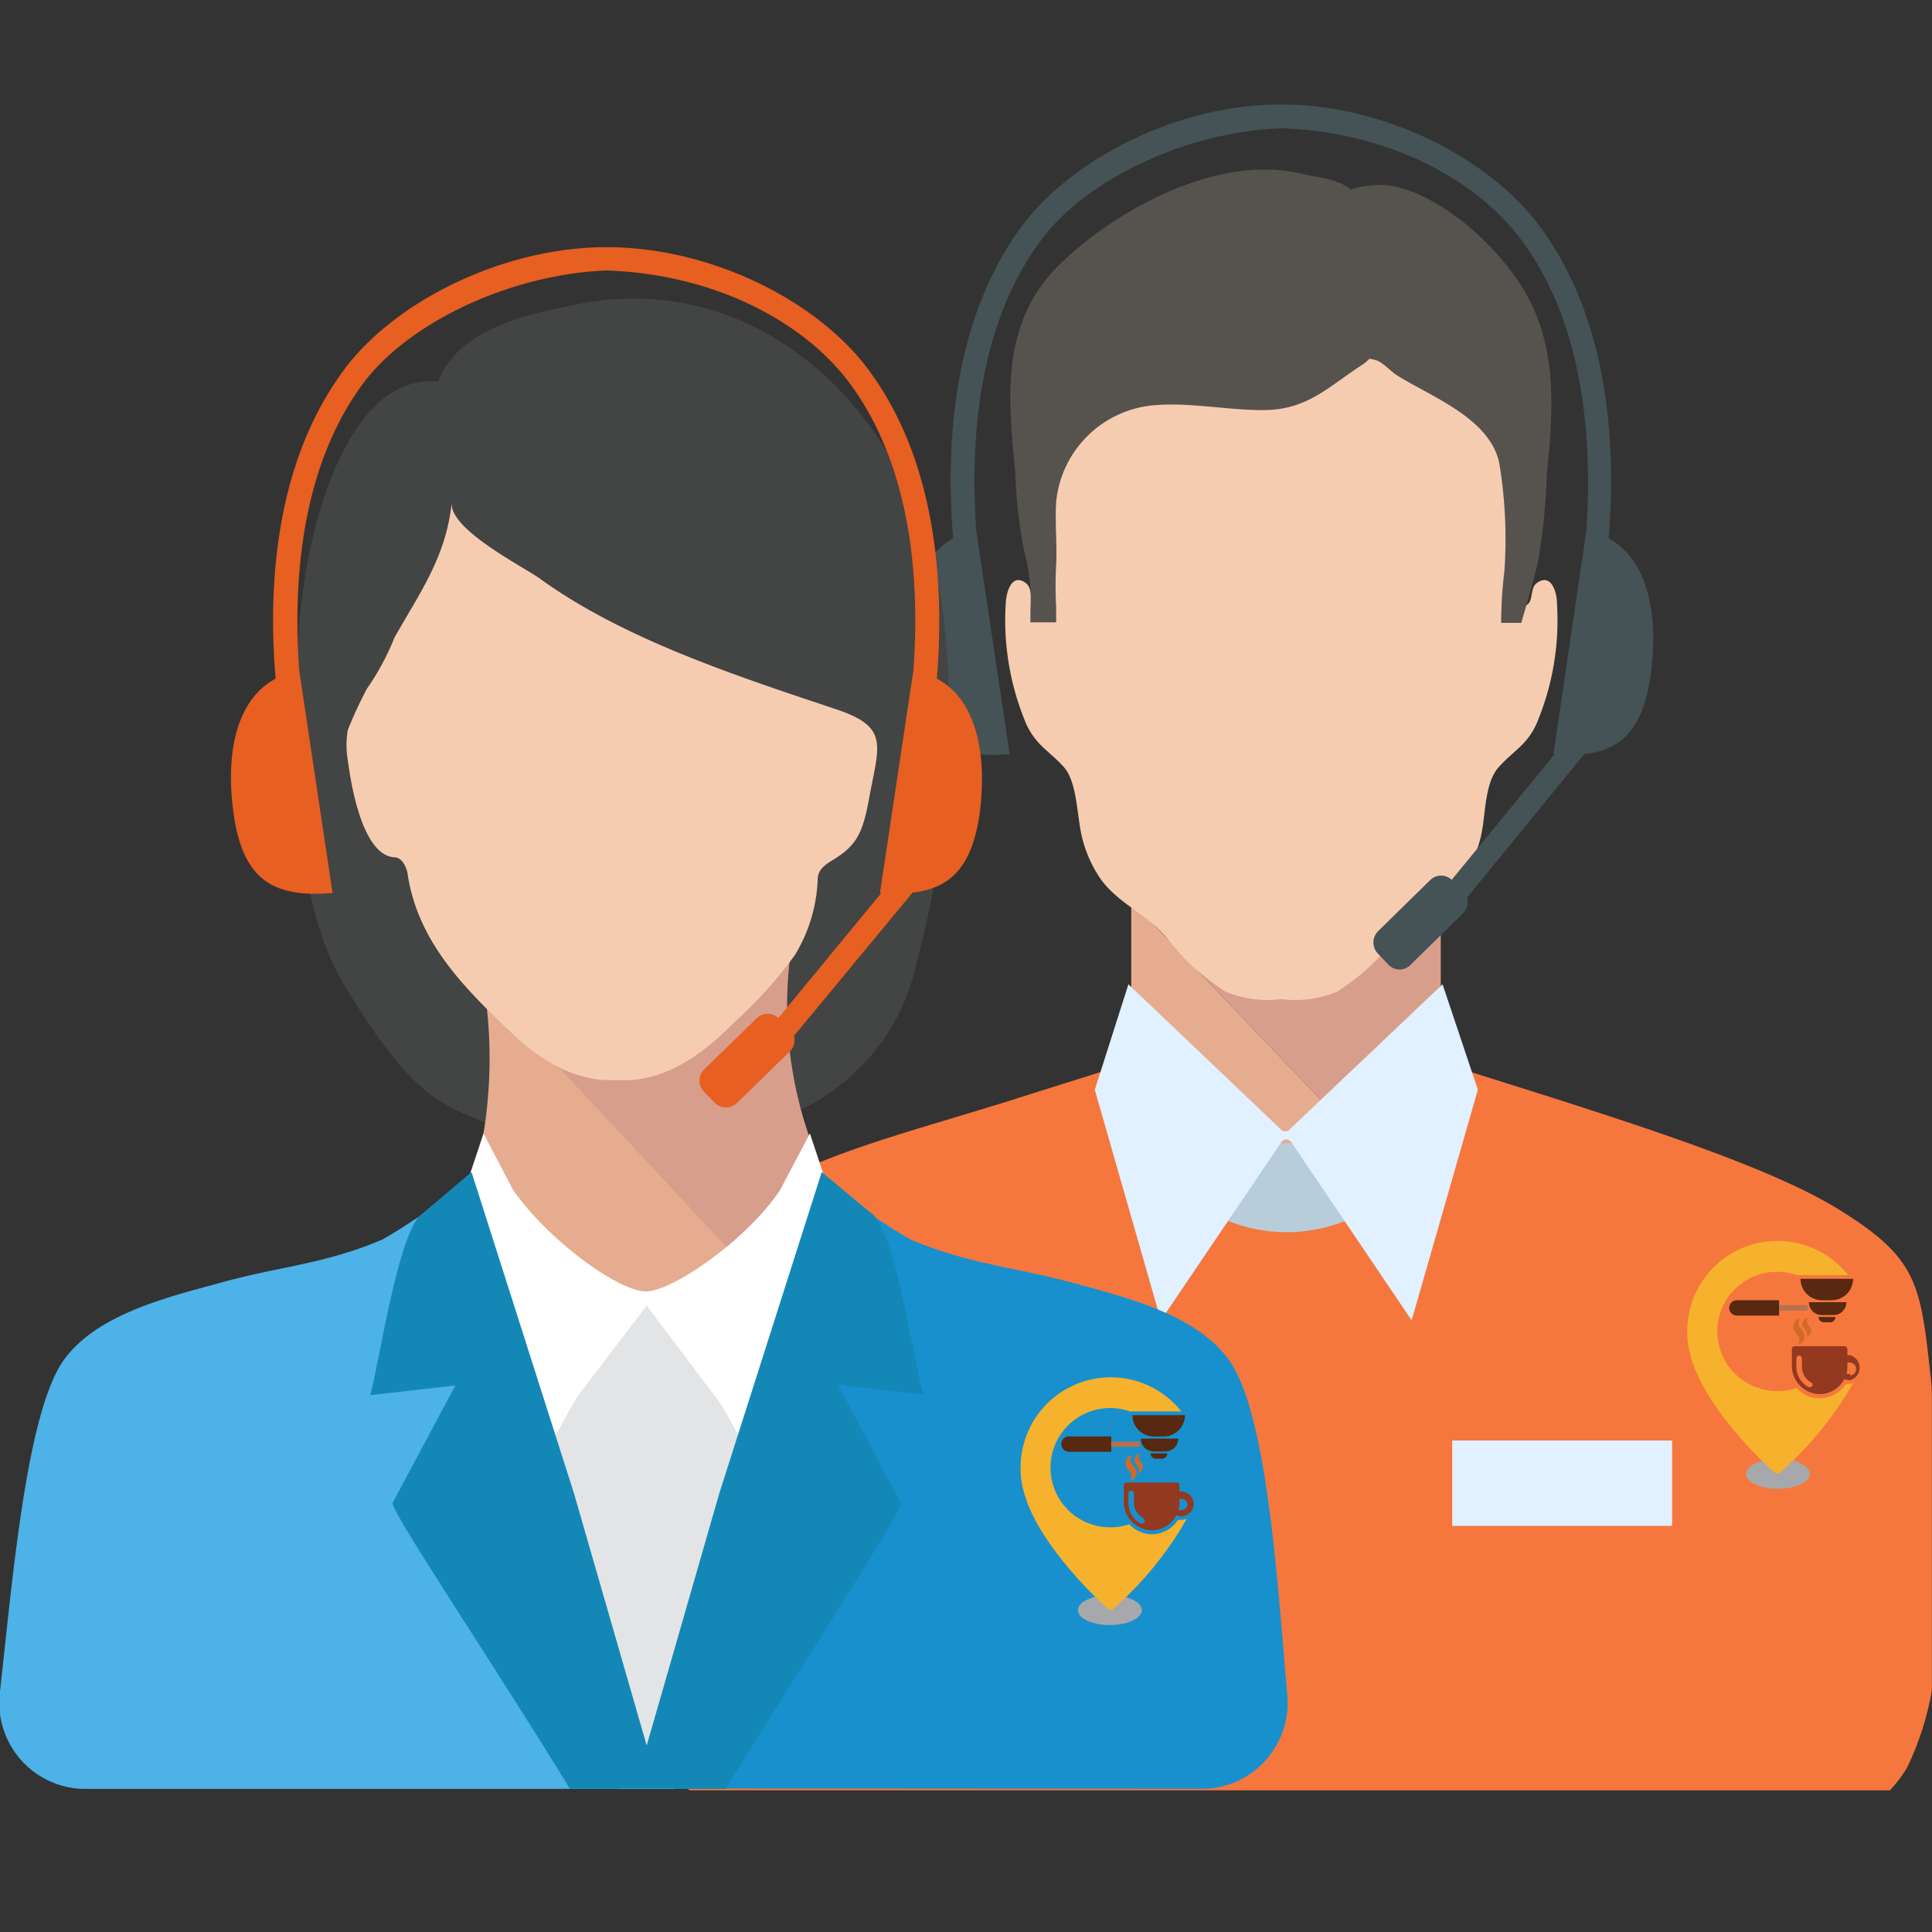 <?xml version="1.0" encoding="UTF-8"?>
<svg xmlns="http://www.w3.org/2000/svg" id="Layer_1" data-name="Layer 1" viewBox="0 0 150 150">
  <rect x="0" y="0" width="150" height="150" fill="#333333" stroke="none"/>
  <defs>
    <style>.cls-1{fill:#e5ac90;}.cls-2{fill:#d89e8c;}.cls-3{fill:#f6ccb0;}.cls-4{fill:#56534e;}.cls-5{fill:#b7ceda;}.cls-6{fill:#f6773d;}.cls-7{fill:#e1f1ff;}.cls-8{fill:#455256;}.cls-9{fill:#2b2924;}.cls-10{fill:#434444;}.cls-11{fill:#4db2e7;}.cls-12{fill:#1890ce;}.cls-13{fill:#e3e4e5;}.cls-14{fill:#fff;}.cls-15{fill:#1388b7;}.cls-16{fill:#e75f21;}.cls-17{fill:#a6a8ab;}.cls-18{fill:#92391f;}.cls-19{fill:#f6b22c;}.cls-20{fill:#582811;}.cls-21{fill:#b27350;}.cls-22{fill:#d16a28;}</style>
  </defs>
  <title>mục 4</title>
  <g id="_6" data-name="6">
    <polygon class="cls-1" points="87.83 80.38 100.92 93.02 105.09 88.05 87.83 69.95 87.83 80.38"></polygon>
    <polygon class="cls-2" points="111.86 67.18 87.83 68.69 87.83 69.95 105.09 88.05 111.86 80 111.86 67.18"></polygon>
    <path class="cls-3" d="M120.88,46.81c0-.89-.49-2.37-1.59-1.52-.49.39-.25,1.33-.71,1.65-1.11.77-1.22-1-1.29-1.73-.28-2.91,1-5.72.63-8.58-.46-4-4-6.7-7.34-8.06a16.34,16.34,0,0,0-11.1-.07,16.31,16.31,0,0,0-11.09.07c-3.33,1.36-6.88,4.07-7.34,8.06-.33,2.86.91,5.67.63,8.58-.07.77-.18,2.5-1.29,1.73-.46-.32-.22-1.26-.72-1.65-1.09-.85-1.54.63-1.58,1.52a20.64,20.64,0,0,0,1.6,9.43c.77,1.65,1.84,2.12,2.91,3.32s1,3.92,1.44,5.57a9.72,9.72,0,0,0,1.37,3.05c1.32,1.91,3.61,2.8,5.11,4.53A17.21,17.21,0,0,0,95.18,77a8.41,8.41,0,0,0,4.3.57,8.44,8.44,0,0,0,4.31-.57,17.35,17.35,0,0,0,4.66-4.3c1.5-1.73,3.79-2.62,5.11-4.53a9.72,9.72,0,0,0,1.37-3.05c.45-1.65.25-4.25,1.44-5.57s2.14-1.67,2.91-3.32A20.64,20.64,0,0,0,120.88,46.81Z"></path>
    <path class="cls-4" d="M79.53,42.86A13.76,13.76,0,0,1,80,47.4c0,.22,0,.55,0,.92h2c0-.45,0-.86,0-1.12a31.61,31.61,0,0,1,0-3.37c.08-1.61-.1-3.27,0-4.87a8.35,8.35,0,0,1,7.63-7.5c2.79-.23,5.6.38,8.4.38,3.46,0,5-1.74,7.75-3.53.73-.48.29-.54,1.06-.34.49.14,1.13.85,1.56,1.13,2.59,1.66,7.25,3.32,8,6.84a35.92,35.92,0,0,1,.4,8.42,32.84,32.84,0,0,0-.25,4h1.56c.5-1.7,1.16-4,1.33-4.91a49.6,49.6,0,0,0,.66-6.67c.56-5.39.84-10.56-2.32-15.09-3.38-4.84-8.4-7.67-11.08-7.31-.15,0-2,.19-1.73.41-1-.91-2.63-1-3.81-1.27C94.91,11.9,87,16,82.39,20.41c-4.82,4.64-4.1,10.6-3.56,16.33A37.47,37.47,0,0,0,79.53,42.86Z"></path>
    <path class="cls-5" d="M87.83,102.51c-.08-.93,11.51-13.75,11.51-13.75h1.49l11,12.95-11.52,32.41Z"></path>
    <path class="cls-6" d="M53.55,139h93.18a10.57,10.57,0,0,0,1.34-1.77,22.75,22.75,0,0,0,1.92-6V108.35a12.59,12.59,0,0,0-.1-1.5c-.79-7.11-.95-9.13-7.1-12.93-4.81-3-13.85-6-22.44-8.75l-6.66-2.1-.41-.13c-.88,6.93-6.2,12.22-12.46,12.69-6.93.53-13.44-5-14.45-12.69l-.4.13-6.67,2.1c-8.59,2.74-15.58,4.3-21.1,7.84-10,6.4-8,9.3-8.63,14a17.86,17.86,0,0,0-.21,2.53V132a12.49,12.49,0,0,0,2.25,5.23A19.32,19.32,0,0,0,53.55,139Z"></path>
    <path class="cls-7" d="M112,76.42l-11.9,11.29a.45.45,0,0,1-.63,0L87.61,76.42,85,84.61l5.13,17.9,9.35-13.83a.47.47,0,0,1,.78,0l9.34,13.83,5.14-17.9Z"></path>
    <path class="cls-8" d="M124.9,41.8c.59-7.35,0-17-5.33-24.2-3.88-5.27-12-9.49-20.13-9.49-8,0-16.25,4.22-20.14,9.49C74,24.81,73.39,34.45,74,41.8c-3,1.66-3.84,5.83-3.25,10.37.69,5.35,3,6.77,7.64,6.38L75.79,41.16h0c-.48-7,.14-15.91,5-22.46,3.54-4.8,11.31-8.47,18.69-8.74,8.24.27,15.15,3.94,18.69,8.74,4.83,6.55,5.46,15.47,5,22.46h0l-2.56,17.39h.1l-8,9.76a1.2,1.2,0,0,0-1.65,0l-4.08,4a1.25,1.25,0,0,0,0,1.73l.83.87a1.18,1.18,0,0,0,1.7,0l4.08-4a1.24,1.24,0,0,0,.31-1.22L123,58.55c3-.32,4.63-2.08,5.19-6.38C128.75,47.63,127.94,43.46,124.9,41.8Z"></path>
    <rect class="cls-7" x="112.75" y="111.84" width="17.07" height="6.63"></rect>
    <g id="_7" data-name="7">
      <path class="cls-9" d="M32.07,32.3l1-1.06Z"></path>
      <path class="cls-10" d="M73.64,52.55c-.09-1.71-.23-3.45-.45-5.17-1.9-14.47-13.61-26.69-28.33-23.76-3.67.73-9.21,1.78-10.83,6-6.57-.6-9.47,9.66-10.32,15-.17,1.08-.32,2.15-.43,3.24a95.66,95.66,0,0,0,0,15.14c.24,4.52,1.14,9.7,3.5,13.57,1.85,3,4.58,7.35,7.67,9.09,6.34,3.57,13.23,3.22,20.1,2.1,3.38-.55,6.92-.69,9.88-2.93a16.2,16.2,0,0,0,6.71-10A74.6,74.6,0,0,0,73.64,52.55Z"></path>
      <path class="cls-1" d="M37.58,87.73c-1,5.19,11.78,15.12,11.78,15.12l8.52-4.57L37.58,76.62A36,36,0,0,1,37.58,87.73Z"></path>
      <path class="cls-2" d="M61.34,74.32c.88-6.24-23.76,2.3-23.76,2.3L59,99.61l4.28-10.16A31,31,0,0,1,61.34,74.32Z"></path>
      <path class="cls-3" d="M61.71,74.16a12.19,12.19,0,0,0,1.78-6c.1-.91.93-1.19,1.65-1.7,1.53-1.06,1.9-2.12,2.35-4.54.74-4.05,1.56-5.44-2.45-6.81C57.62,52.62,48.48,49.7,41.9,44.91c-1.43-1-7-3.81-6.83-5.88-.44,4.27-2.55,7.09-4.51,10.59,0,0,0,0,0,.05a20,20,0,0,1-2.07,3.8A31.79,31.79,0,0,0,27,56.69,6.93,6.93,0,0,0,27,59c.17,1.27,1,7.39,3.61,7.56.62,0,1,.81,1.06,1.45.8,4.9,4,8.32,7.51,11.67l.7.66c2.72,2.54,5.41,3.69,8.07,3.51,2.66.18,5.35-1,8.06-3.51.51-.47,1-1,1.51-1.43A34.69,34.69,0,0,0,61.71,74.16Z"></path>
      <path class="cls-11" d="M50.3,138.89l0-3-.07.25-3-10.28Q42.13,108.45,37,91c.14.5-6.67,5-7.46,5.3-4.58,1.91-7.86,2-12.63,3.35-3.93,1.07-9.48,2.42-12,6C2.06,109.78,1,122.35,0,131.33a6.69,6.69,0,0,0,6.45,7.56Z"></path>
      <path class="cls-12" d="M93.47,138.89a6.69,6.69,0,0,0,6.46-7.43c-.78-9-1.56-21.66-4.48-25.82-2.5-3.56-8-4.91-12-6-4.77-1.3-8-1.44-12.63-3.35-.79-.33-7.6-4.8-7.45-5.3q-5.07,17.43-10.18,34.87-1.47,5-2.93,10l0,3Z"></path>
      <path class="cls-13" d="M44.73,126.35l-.44,2.14a.53.53,0,0,0,0,.28l3.75,10.12h4.32l3.74-10.12a.53.53,0,0,0,0-.28l-.45-2.14,5.85-14.49a1.87,1.87,0,0,0-.22-1.8c-2.52-3.46-6.24-7.14-10.42-8.54-.22-.35-.53-.67-.88-.43a1.61,1.61,0,0,0-.36.38c-4.23,1.37-8,5.1-10.55,8.59a1.9,1.9,0,0,0-.22,1.8Z"></path>
      <path class="cls-14" d="M65.76,96.64,62.88,88l-2.32,4.41c-2.61,3.89-8.32,7.8-10.35,7.86s-7.49-3.79-10.36-7.86L37.54,88l-2.88,8.67a.65.65,0,0,0,0,.39l5.27,18c.15.5.79,3.18,1.09.18l3-5.39A11.18,11.18,0,0,1,45.15,108l5.06-6.63,5,6.63a11.24,11.24,0,0,1,1.2,1.77l2.95,5.39c.29,3,.94.32,1.09-.18l5.26-18A.65.65,0,0,0,65.76,96.64Z"></path>
      <path class="cls-15" d="M30.49,116.67c-.28.51,7.83,12.49,13.76,22.22h12.1c6-9.8,13.85-21.7,13.58-22.22,0,0-4.86-9.15-4.86-9.15l6.62.75c-.68-2.21-2.2-13.07-4.15-14.16L63.8,91l-7.95,24.93-5.64,19.59-5.65-19.59L36.61,91l-3.74,3.16c-1.94,1.09-3.46,12-4.14,14.16l6.62-.75S30.49,116.66,30.49,116.67Z"></path>
      <path class="cls-16" d="M72.74,52.69c.59-7.31,0-16.89-5.37-24.06-3.92-5.24-12.09-9.44-20.3-9.44-8,0-16.38,4.2-20.3,9.44-5.37,7.17-6,16.75-5.37,24.06-3.07,1.64-3.88,5.79-3.29,10.3.7,5.32,3.07,6.73,7.71,6.34L23.23,52.05h0c-.49-6.95.14-15.82,5-22.33C31.8,25,39.63,21.3,47.07,21c8.32.27,15.27,3.92,18.85,8.69,4.87,6.51,5.5,15.38,5,22.33h0L68.32,69.33h.11l-8,9.71a1.2,1.2,0,0,0-1.66,0l-4.11,4a1.23,1.23,0,0,0,0,1.72l.84.87a1.23,1.23,0,0,0,1.72,0l4.11-4a1.2,1.2,0,0,0,.31-1.2l9.21-11.13c3-.33,4.68-2.07,5.24-6.35C76.62,58.48,75.81,54.33,72.74,52.69Z"></path>
    </g>
  </g>
  <ellipse class="cls-17" cx="86.17" cy="125.01" rx="2.48" ry="1.16"></ellipse>
  <path class="cls-18" d="M91.72,115.8l-.15,0v-.48a.22.22,0,0,0-.22-.22H87.48a.22.22,0,0,0-.23.22v1.29a2.2,2.2,0,0,0,2.19,2.2,2.15,2.15,0,0,0,1.89-1.17,1,1,0,0,0,.47.08,1,1,0,0,0,.89-.94A1,1,0,0,0,91.72,115.8Zm-2.87,2.37a.23.23,0,0,1-.19.11l-.11,0a1.82,1.82,0,0,1-.94-1.59V116a.22.22,0,1,1,.43,0v.65a1.38,1.38,0,0,0,.72,1.21A.23.23,0,0,1,88.85,118.17Zm2.92-.93a.5.5,0,0,1-.27,0,1.77,1.77,0,0,0,.07-.52v-.35l.15,0a.48.48,0,0,1,.48.46A.49.49,0,0,1,91.77,117.24Z"></path>
  <path class="cls-19" d="M91.72,118a1.15,1.15,0,0,1-.26,0,2.41,2.41,0,0,1-2,1.12,2.43,2.43,0,0,1-1.78-.78,4.43,4.43,0,0,1-1.46.24,4.63,4.63,0,1,1,1.5-9h4a7,7,0,0,0-12.48,4.23,6.82,6.82,0,0,0,.31,2.22h0c1.06,3.72,5.42,8,6.51,8.89a.27.27,0,0,0,.36,0,27.08,27.08,0,0,0,5.72-7A1.35,1.35,0,0,1,91.72,118Z"></path>
  <path class="cls-20" d="M87.94,109.87H92a0,0,0,0,1,0,0v0a1.66,1.66,0,0,1-1.66,1.66h-.76a1.66,1.66,0,0,1-1.66-1.66v0A0,0,0,0,1,87.94,109.87Z"></path>
  <path class="cls-20" d="M88.48,111.69h3a0,0,0,0,1,0,0v0a1,1,0,0,1-1,1h-.91a1,1,0,0,1-1-1v0A0,0,0,0,1,88.48,111.69Z"></path>
  <path class="cls-20" d="M83,111.53h3.28a0,0,0,0,1,0,0v1.19a0,0,0,0,1,0,0H83a.6.6,0,0,1-.6-.6v0a.6.6,0,0,1,.6-.6Z"></path>
  <rect class="cls-21" x="86.27" y="111.92" width="2.22" height="0.42"></rect>
  <path class="cls-20" d="M89.32,112.84h1.31a0,0,0,0,1,0,0v0a.41.41,0,0,1-.41.41h-.49a.41.41,0,0,1-.41-.41v0A0,0,0,0,1,89.32,112.84Z"></path>
  <path class="cls-22" d="M87.87,112.94a1.48,1.48,0,0,0-.09.52.87.87,0,0,0,.21.33,1.23,1.23,0,0,1,.18.28.6.6,0,0,1,.07.4.68.68,0,0,1-.48.49,1.05,1.05,0,0,0,.08-.51,1.46,1.46,0,0,0-.25-.34,1.11,1.11,0,0,1-.18-.29.71.71,0,0,1,0-.41A.73.73,0,0,1,87.87,112.94Z"></path>
  <path class="cls-22" d="M88.48,112.88c0,.16-.09.29-.06.38a.75.75,0,0,0,.16.24,1.16,1.16,0,0,1,.13.2.43.43,0,0,1,0,.3.48.48,0,0,1-.35.35.8.8,0,0,0,.06-.37.73.73,0,0,0-.18-.24,1.42,1.42,0,0,1-.13-.22.44.44,0,0,1,0-.3A.53.53,0,0,1,88.48,112.88Z"></path>
  <ellipse class="cls-17" cx="138.04" cy="114.43" rx="2.48" ry="1.16"></ellipse>
  <path class="cls-18" d="M143.58,105.22h-.15v-.47a.22.22,0,0,0-.22-.23h-3.87a.22.22,0,0,0-.22.23v1.29a2.2,2.2,0,0,0,2.18,2.2,2.16,2.16,0,0,0,1.89-1.17,1.06,1.06,0,0,0,.47.08,1,1,0,0,0-.08-1.94Zm-2.87,2.37a.21.21,0,0,1-.19.11.19.19,0,0,1-.1,0,1.8,1.8,0,0,1-.95-1.58v-.66a.22.22,0,0,1,.22-.21.21.21,0,0,1,.21.21v.66a1.39,1.39,0,0,0,.72,1.21A.2.2,0,0,1,140.71,107.59Zm2.93-.93a.49.49,0,0,1-.27,0,2.24,2.24,0,0,0,.06-.52v-.35a.4.4,0,0,1,.15,0,.48.48,0,0,1,.06,1Z"></path>
  <path class="cls-19" d="M143.58,107.44a1.06,1.06,0,0,1-.25,0,2.46,2.46,0,0,1-2.05,1.12,2.4,2.4,0,0,1-1.78-.78A4.7,4.7,0,0,1,138,108a4.63,4.63,0,1,1,1.49-9h4A7,7,0,0,0,131,103.24a7.29,7.29,0,0,0,.31,2.21h0c1.06,3.73,5.42,8,6.51,8.9a.29.29,0,0,0,.37,0,27.68,27.68,0,0,0,5.71-7A1.29,1.29,0,0,1,143.58,107.44Z"></path>
  <path class="cls-20" d="M139.8,99.29h4.07a0,0,0,0,1,0,0v0a1.66,1.66,0,0,1-1.66,1.66h-.76a1.66,1.66,0,0,1-1.66-1.66v0a0,0,0,0,1,0,0Z"></path>
  <path class="cls-20" d="M140.35,101.1h3a0,0,0,0,1,0,0v0a1,1,0,0,1-1,1h-.91a1,1,0,0,1-1-1v0a0,0,0,0,1,0,0Z"></path>
  <path class="cls-20" d="M134.85,100.95h3.28a0,0,0,0,1,0,0v1.19a0,0,0,0,1,0,0h-3.28a.6.6,0,0,1-.6-.6v0A.6.6,0,0,1,134.85,100.95Z"></path>
  <rect class="cls-21" x="138.13" y="101.33" width="2.22" height="0.42"></rect>
  <path class="cls-20" d="M141.19,102.25h1.31a0,0,0,0,1,0,0v0a.41.41,0,0,1-.41.41h-.49a.41.41,0,0,1-.41-.41v0A0,0,0,0,1,141.19,102.25Z"></path>
  <path class="cls-22" d="M139.73,102.36a1.48,1.48,0,0,0-.09.52,1.22,1.22,0,0,0,.22.33,1.58,1.58,0,0,1,.18.27.63.63,0,0,1,.06.41.66.66,0,0,1-.48.48,1,1,0,0,0,.08-.5,1.35,1.35,0,0,0-.24-.34,1.32,1.32,0,0,1-.19-.29.66.66,0,0,1,0-.42A.7.7,0,0,1,139.73,102.36Z"></path>
  <path class="cls-22" d="M140.35,102.3a1,1,0,0,0-.07.37.77.77,0,0,0,.16.25.86.86,0,0,1,.13.2.47.47,0,0,1,.05.29.49.49,0,0,1-.35.36.78.78,0,0,0,0-.37,1,1,0,0,0-.17-.25.85.85,0,0,1-.14-.21.44.44,0,0,1,0-.3A.51.51,0,0,1,140.35,102.3Z"></path>
</svg>
